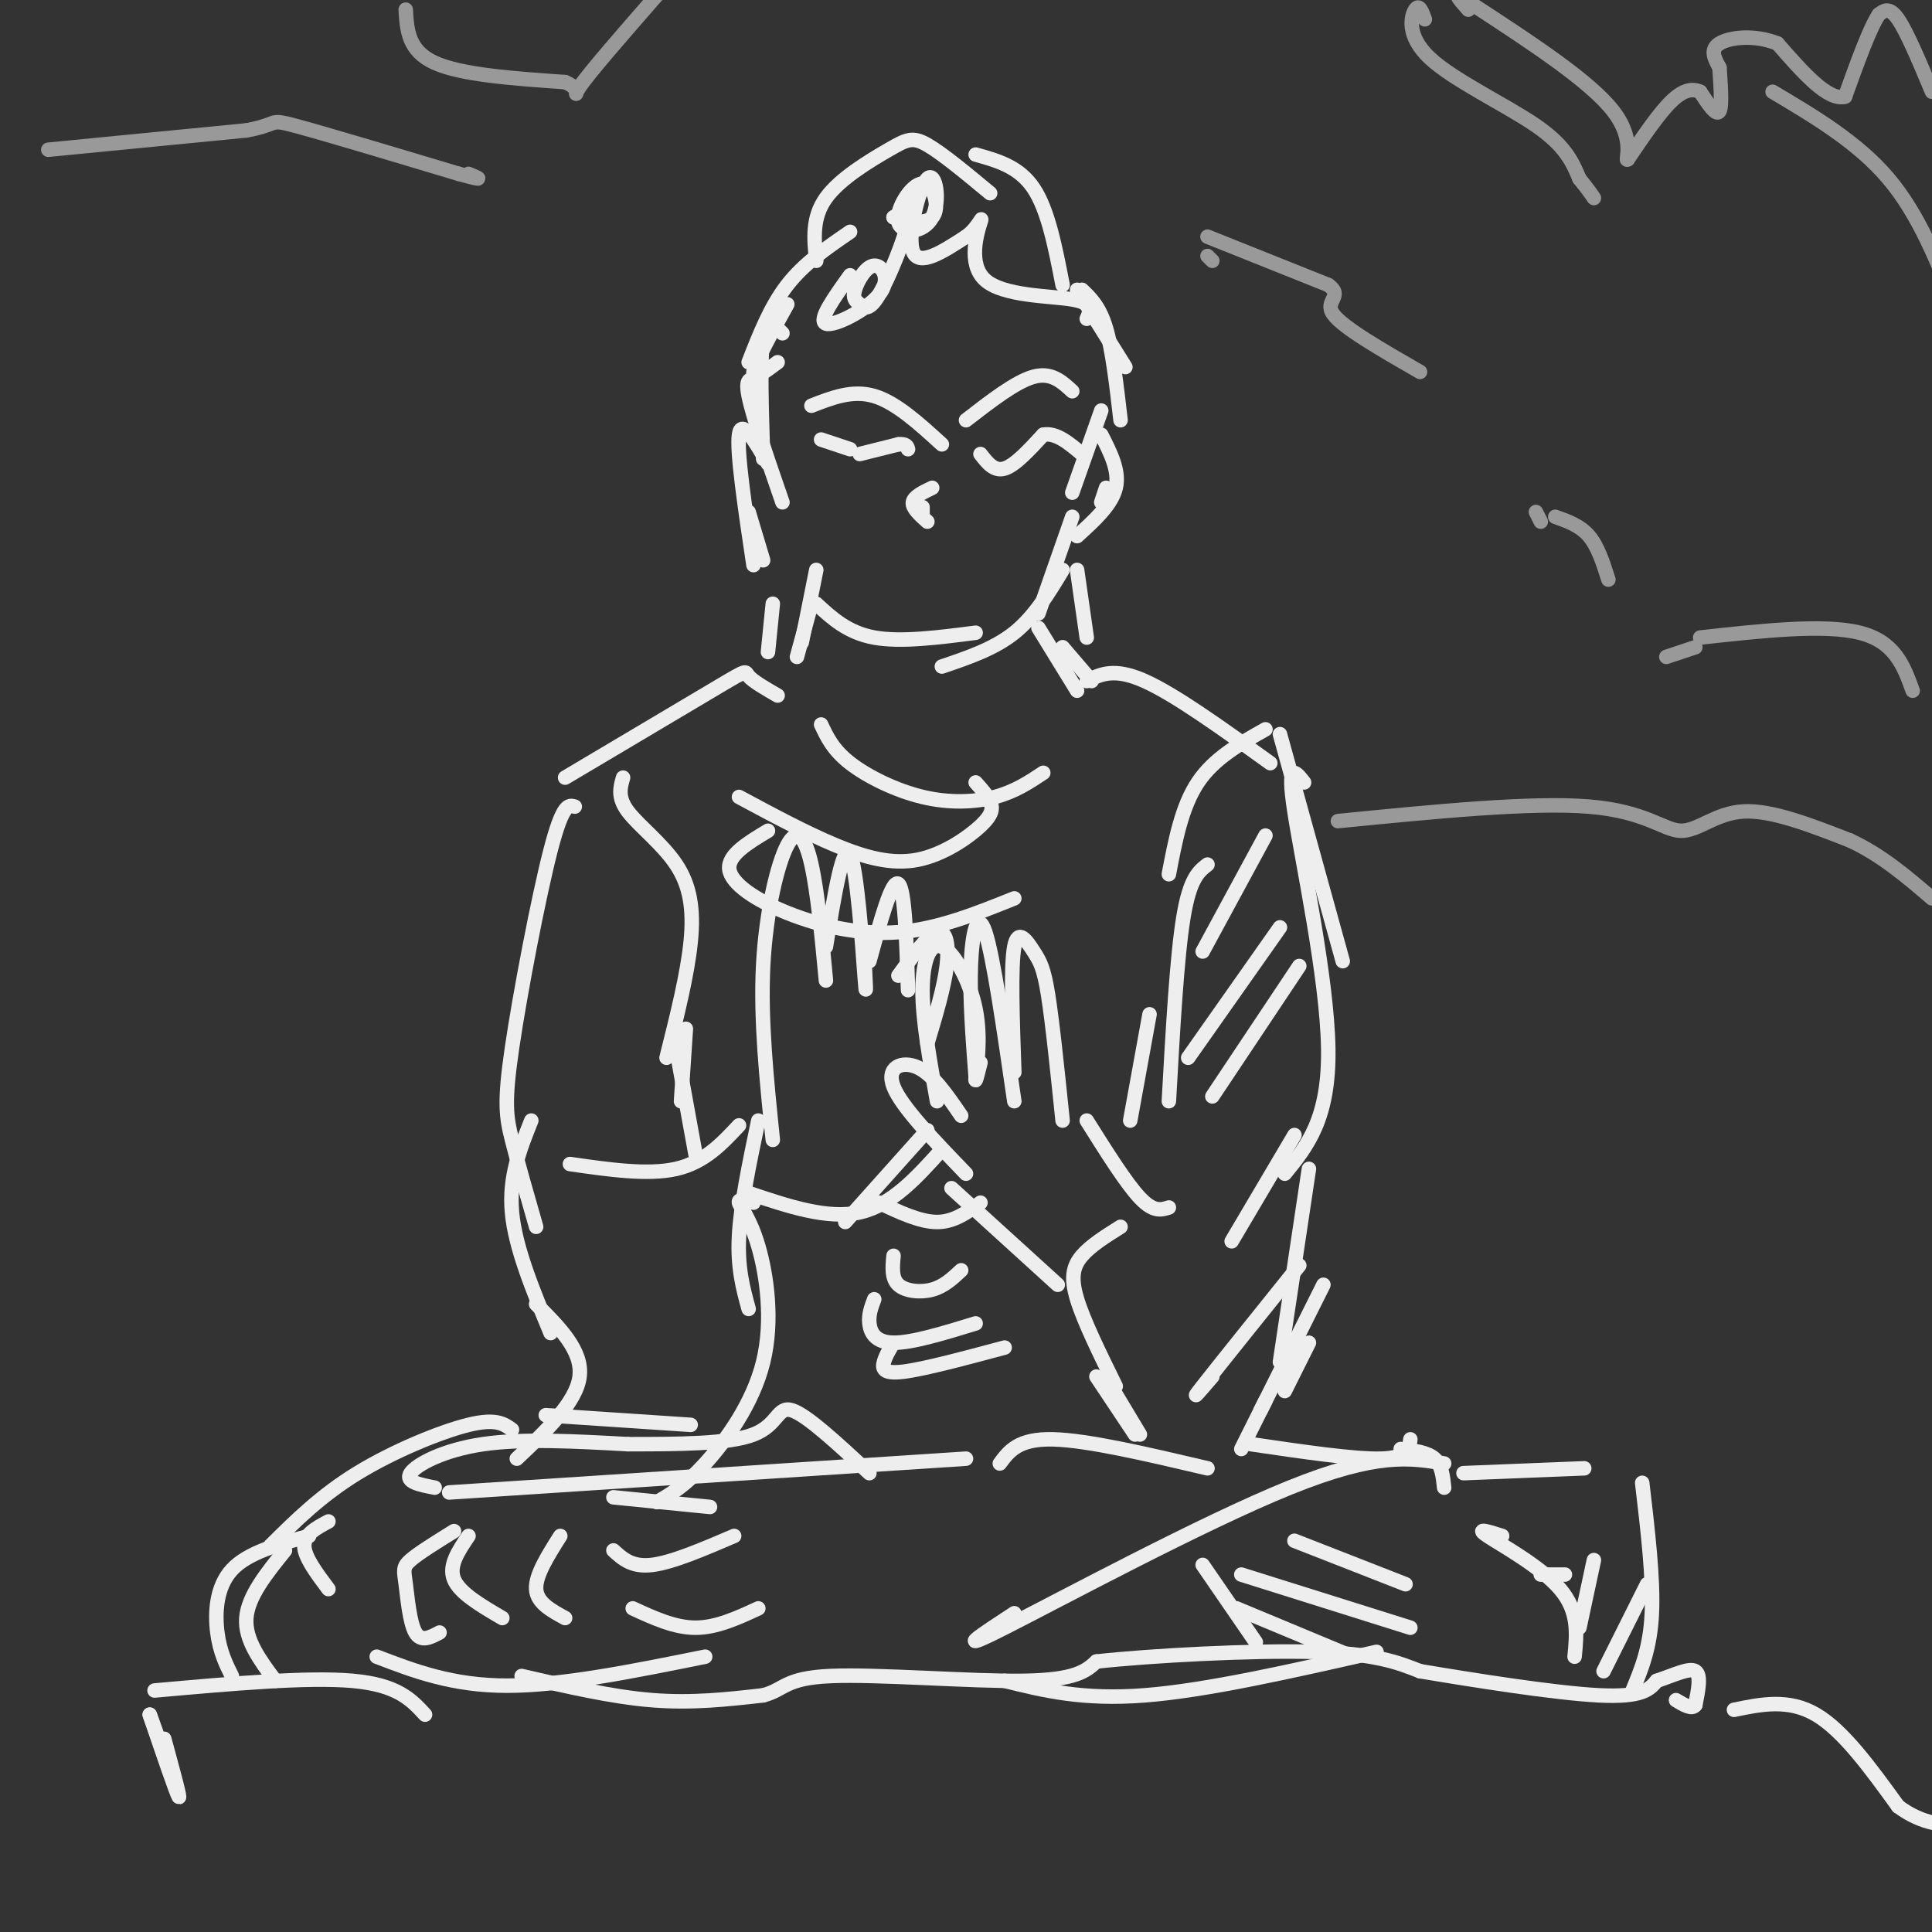 <svg viewBox='0 0 400 400' version='1.1' xmlns='http://www.w3.org/2000/svg' xmlns:xlink='http://www.w3.org/1999/xlink'><rect x="0" y="0" width="400" height="400" fill="#333333" stroke="none"/><g fill='none' stroke='#999999' stroke-width='3' stroke-linecap='round' stroke-linejoin='round'><path d='M400,19c-2.583,-6.167 -5.167,-12.333 -7,-15c-1.833,-2.667 -2.917,-1.833 -4,-1'/><path d='M389,3c-1.833,2.667 -4.417,9.833 -7,17'/><path d='M382,20c-3.500,1.000 -8.750,-5.000 -14,-11'/><path d='M368,9c-4.844,-1.933 -9.956,-1.267 -12,0c-2.044,1.267 -1.022,3.133 0,5'/><path d='M356,14c0.178,2.956 0.622,7.844 0,9c-0.622,1.156 -2.311,-1.422 -4,-4'/><path d='M352,19c-1.556,-0.711 -3.444,-0.489 -6,2c-2.556,2.489 -5.778,7.244 -9,12'/><path d='M337,33c-0.778,0.622 1.778,-3.822 -3,-10c-4.778,-6.178 -16.889,-14.089 -29,-22'/><path d='M305,1c-5.000,-3.500 -3.000,-1.250 -1,1'/><path d='M295,4c-0.583,-1.625 -1.167,-3.250 -2,-2c-0.833,1.250 -1.917,5.375 3,10c4.917,4.625 15.833,9.750 22,14c6.167,4.250 7.583,7.625 9,11'/><path d='M327,37c2.000,2.500 2.500,3.250 3,4'/><path d='M251,54c0.000,0.000 -1.000,-1.000 -1,-1'/><path d='M250,49c0.000,0.000 25.000,10.000 25,10'/><path d='M275,59c3.311,2.356 -0.911,3.244 1,6c1.911,2.756 9.956,7.378 18,12'/><path d='M84,2c0.250,4.250 0.500,8.500 6,11c5.500,2.500 16.250,3.250 27,4'/><path d='M117,17c4.156,1.689 1.044,3.911 3,1c1.956,-2.911 8.978,-10.956 16,-19'/><path d='M10,31c0.000,0.000 41.000,-4.000 41,-4'/><path d='M51,27c7.089,-1.289 4.311,-2.511 10,-1c5.689,1.511 19.844,5.756 34,10'/><path d='M95,36c6.000,1.667 4.000,0.833 2,0'/><path d='M367,19c8.833,5.250 17.667,10.500 24,18c6.333,7.500 10.167,17.250 14,27'/><path d='M318,106c0.000,0.000 1.000,2.000 1,2'/><path d='M322,107c2.583,0.917 5.167,1.833 7,4c1.833,2.167 2.917,5.583 4,9'/><path d='M345,136c0.000,0.000 6.000,-2.000 6,-2'/><path d='M352,132c12.833,-1.417 25.667,-2.833 33,-1c7.333,1.833 9.167,6.917 11,12'/><path d='M277,170c20.083,-1.988 40.167,-3.976 52,-3c11.833,0.976 15.417,4.917 19,5c3.583,0.083 7.167,-3.690 13,-4c5.833,-0.310 13.917,2.845 22,6'/><path d='M383,174c6.500,3.000 11.750,7.500 17,12'/></g>
<g fill='none' stroke='#eeeeee' stroke-width='3' stroke-linecap='round' stroke-linejoin='round'><path d='M31,355c0.000,0.000 4.000,11.000 4,11'/><path d='M31,355c2.750,8.083 5.500,16.167 6,17c0.500,0.833 -1.250,-5.583 -3,-12'/><path d='M32,350c15.833,-1.417 31.667,-2.833 41,-2c9.333,0.833 12.167,3.917 15,7'/><path d='M78,343c7.833,3.000 15.667,6.000 27,6c11.333,0.000 26.167,-3.000 41,-6'/><path d='M108,347c9.333,2.167 18.667,4.333 27,5c8.333,0.667 15.667,-0.167 23,-1'/><path d='M158,351c4.524,-1.167 4.333,-3.583 14,-4c9.667,-0.417 29.190,1.167 40,1c10.810,-0.167 12.905,-2.083 15,-4'/><path d='M227,344c11.356,-1.244 32.244,-2.356 45,-2c12.756,0.356 17.378,2.178 22,4'/><path d='M294,346c11.111,1.867 27.889,4.533 37,5c9.111,0.467 10.556,-1.267 12,-3'/><path d='M343,348c3.644,-1.222 6.756,-2.778 8,-2c1.244,0.778 0.622,3.889 0,7'/><path d='M351,353c-0.667,1.000 -2.333,0.000 -4,-1'/><path d='M359,354c5.667,-1.167 11.333,-2.333 17,1c5.667,3.333 11.333,11.167 17,19'/><path d='M393,374c5.167,3.833 9.583,3.917 14,4'/><path d='M163,63c-3.333,6.000 -6.667,12.000 -7,14c-0.333,2.000 2.333,0.000 5,-2'/><path d='M162,69c-1.667,-1.667 -3.333,-3.333 -4,1c-0.667,4.333 -0.333,14.667 0,25'/><path d='M157,79c-1.417,-0.583 -2.833,-1.167 -2,3c0.833,4.167 3.917,13.083 7,22'/><path d='M159,96c-2.750,-4.750 -5.500,-9.500 -6,-6c-0.500,3.500 1.250,15.250 3,27'/><path d='M155,106c0.000,0.000 3.000,10.000 3,10'/><path d='M160,125c0.000,0.000 -1.000,10.000 -1,10'/><path d='M166,133c0.000,0.000 3.000,-15.000 3,-15'/><path d='M165,136c0.000,0.000 3.000,-11.000 3,-11'/><path d='M169,125c3.250,3.000 6.500,6.000 12,7c5.500,1.000 13.250,0.000 21,-1'/><path d='M195,138c5.417,-1.833 10.833,-3.667 15,-7c4.167,-3.333 7.083,-8.167 10,-13'/><path d='M215,127c0.000,0.000 7.000,-20.000 7,-20'/><path d='M155,75c2.250,-5.750 4.500,-11.500 8,-16c3.500,-4.500 8.250,-7.750 13,-11'/><path d='M169,54c-0.464,-4.452 -0.929,-8.905 2,-13c2.929,-4.095 9.250,-7.833 13,-10c3.750,-2.167 4.929,-2.762 8,-1c3.071,1.762 8.036,5.881 13,10'/><path d='M202,32c4.500,1.250 9.000,2.500 12,7c3.000,4.500 4.500,12.250 6,20'/><path d='M223,60c0.000,0.000 10.000,16.000 10,16'/><path d='M224,60c1.833,1.750 3.667,3.500 5,8c1.333,4.500 2.167,11.750 3,19'/><path d='M228,85c0.000,0.000 -6.000,17.000 -6,17'/><path d='M229,101c0.000,0.000 -1.000,3.000 -1,3'/><path d='M228,90c1.917,3.750 3.833,7.500 3,11c-0.833,3.500 -4.417,6.750 -8,10'/><path d='M223,118c0.000,0.000 2.000,14.000 2,14'/><path d='M215,130c0.000,0.000 8.000,13.000 8,13'/><path d='M220,134c0.000,0.000 6.000,7.000 6,7'/><path d='M225,141c2.833,-1.417 5.667,-2.833 12,0c6.333,2.833 16.167,9.917 26,17'/><path d='M262,151c-5.333,3.000 -10.667,6.000 -14,11c-3.333,5.000 -4.667,12.000 -6,19'/><path d='M250,179c-1.833,1.417 -3.667,2.833 -5,11c-1.333,8.167 -2.167,23.083 -3,38'/><path d='M238,210c0.000,0.000 -4.000,22.000 -4,22'/><path d='M265,152c0.000,0.000 13.000,47.000 13,47'/><path d='M270,162c-1.822,-2.333 -3.644,-4.667 -2,6c1.644,10.667 6.756,34.333 7,49c0.244,14.667 -4.378,20.333 -9,26'/><path d='M271,242c0.000,0.000 -6.000,40.000 -6,40'/><path d='M274,266c0.000,0.000 -13.000,26.000 -13,26'/><path d='M271,278c0.000,0.000 -5.000,10.000 -5,10'/><path d='M262,290c0.000,0.000 -5.000,10.000 -5,10'/><path d='M232,254c-3.089,1.933 -6.178,3.867 -8,6c-1.822,2.133 -2.378,4.467 -1,9c1.378,4.533 4.689,11.267 8,18'/><path d='M227,285c0.000,0.000 8.000,12.000 8,12'/><path d='M230,287c0.000,0.000 6.000,10.000 6,10'/><path d='M249,197c0.000,0.000 13.000,-24.000 13,-24'/><path d='M246,219c0.000,0.000 19.000,-27.000 19,-27'/><path d='M251,227c0.000,0.000 18.000,-27.000 18,-27'/><path d='M255,257c0.000,0.000 13.000,-22.000 13,-22'/><path d='M251,285c-2.500,2.917 -5.000,5.833 -2,2c3.000,-3.833 11.500,-14.417 20,-25'/><path d='M176,57c-3.356,4.689 -6.712,9.377 -5,10c1.712,0.623 8.492,-2.821 11,-6c2.508,-3.179 0.745,-6.094 -1,-6c-1.745,0.094 -3.473,3.196 -4,5c-0.527,1.804 0.147,2.308 1,3c0.853,0.692 1.883,1.571 4,-2c2.117,-3.571 5.319,-11.592 6,-15c0.681,-3.408 -1.160,-2.204 -3,-1'/><path d='M185,45c1.358,0.390 6.253,1.867 8,0c1.747,-1.867 0.348,-7.076 -2,-7c-2.348,0.076 -5.643,5.438 -5,8c0.643,2.562 5.224,2.326 7,-1c1.776,-3.326 0.747,-9.742 -1,-8c-1.747,1.742 -4.214,11.640 -3,15c1.214,3.360 6.107,0.180 11,-3'/><path d='M200,49c2.598,-1.820 3.593,-4.869 3,-3c-0.593,1.869 -2.775,8.657 1,12c3.775,3.343 13.507,3.241 18,4c4.493,0.759 3.746,2.380 3,4'/><path d='M161,144c-2.578,-1.489 -5.156,-2.978 -6,-4c-0.844,-1.022 0.044,-1.578 -6,2c-6.044,3.578 -19.022,11.289 -32,19'/><path d='M129,161c-0.589,2.048 -1.179,4.095 1,7c2.179,2.905 7.125,6.667 10,11c2.875,4.333 3.679,9.238 3,16c-0.679,6.762 -2.839,15.381 -5,24'/><path d='M140,217c0.000,0.000 4.000,22.000 4,22'/><path d='M142,213c0.000,0.000 -1.000,15.000 -1,15'/><path d='M119,167c-1.238,-0.375 -2.476,-0.750 -5,9c-2.524,9.750 -6.333,29.625 -8,41c-1.667,11.375 -1.190,14.250 0,19c1.190,4.750 3.095,11.375 5,18'/><path d='M110,232c-2.333,5.833 -4.667,11.667 -4,19c0.667,7.333 4.333,16.167 8,25'/><path d='M111,270c4.833,4.833 9.667,9.667 9,15c-0.667,5.333 -6.833,11.167 -13,17'/><path d='M118,241c8.083,1.167 16.167,2.333 22,1c5.833,-1.333 9.417,-5.167 13,-9'/><path d='M157,232c-1.833,8.750 -3.667,17.500 -4,24c-0.333,6.500 0.833,10.750 2,15'/><path d='M156,249c-1.611,-0.447 -3.222,-0.893 -3,0c0.222,0.893 2.276,3.126 4,9c1.724,5.874 3.118,15.389 1,24c-2.118,8.611 -7.748,16.317 -12,21c-4.252,4.683 -7.126,6.341 -10,8'/><path d='M113,293c0.000,0.000 30.000,2.000 30,2'/><path d='M182,249c4.250,2.000 8.500,4.000 12,4c3.500,0.000 6.250,-2.000 9,-4'/><path d='M185,260c-0.222,2.333 -0.444,4.667 1,6c1.444,1.333 4.556,1.667 7,1c2.444,-0.667 4.222,-2.333 6,-4'/><path d='M181,269c-0.600,1.578 -1.200,3.156 -1,5c0.200,1.844 1.200,3.956 5,4c3.800,0.044 10.400,-1.978 17,-4'/><path d='M185,278c-0.822,1.356 -1.644,2.711 -2,4c-0.356,1.289 -0.244,2.511 4,2c4.244,-0.511 12.622,-2.756 21,-5'/><path d='M170,150c1.226,2.619 2.452,5.238 6,8c3.548,2.762 9.417,5.667 15,7c5.583,1.333 10.881,1.095 15,0c4.119,-1.095 7.060,-3.048 10,-5'/><path d='M153,165c6.901,3.708 13.802,7.416 20,10c6.198,2.584 11.692,4.043 17,3c5.308,-1.043 10.429,-4.589 13,-7c2.571,-2.411 2.592,-3.689 2,-5c-0.592,-1.311 -1.796,-2.656 -3,-4'/><path d='M159,172c-4.196,2.524 -8.393,5.048 -8,8c0.393,2.952 5.375,6.333 12,9c6.625,2.667 14.893,4.619 23,4c8.107,-0.619 16.054,-3.810 24,-7'/><path d='M160,236c-1.280,-12.411 -2.560,-24.821 -2,-36c0.560,-11.179 2.958,-21.125 5,-25c2.042,-3.875 3.726,-1.679 5,4c1.274,5.679 2.137,14.839 3,24'/><path d='M171,196c1.778,-10.867 3.556,-21.733 5,-19c1.444,2.733 2.556,19.067 3,25c0.444,5.933 0.222,1.467 0,-3'/><path d='M180,199c2.333,-8.500 4.667,-17.000 6,-16c1.333,1.000 1.667,11.500 2,22'/><path d='M186,202c3.067,-4.222 6.133,-8.444 8,-9c1.867,-0.556 2.533,2.556 2,7c-0.533,4.444 -2.267,10.222 -4,16'/><path d='M155,247c8.167,2.750 16.333,5.500 23,4c6.667,-1.500 11.833,-7.250 17,-13'/><path d='M175,253c0.000,0.000 17.000,-19.000 17,-19'/><path d='M200,243c-6.689,-6.933 -13.378,-13.867 -15,-18c-1.622,-4.133 1.822,-5.467 5,-4c3.178,1.467 6.089,5.733 9,10'/><path d='M194,228c-1.507,-8.424 -3.014,-16.848 -3,-23c0.014,-6.152 1.550,-10.030 4,-9c2.450,1.030 5.813,6.970 7,13c1.187,6.030 0.196,12.152 0,14c-0.196,1.848 0.402,-0.576 1,-3'/><path d='M202,223c-0.622,-8.156 -1.244,-16.311 -1,-23c0.244,-6.689 1.356,-11.911 3,-7c1.644,4.911 3.822,19.956 6,35'/><path d='M210,222c-0.381,-10.988 -0.762,-21.976 0,-26c0.762,-4.024 2.667,-1.083 4,1c1.333,2.083 2.095,3.310 3,9c0.905,5.690 1.952,15.845 3,26'/><path d='M225,232c4.083,6.500 8.167,13.000 11,16c2.833,3.000 4.417,2.500 6,2'/><path d='M197,246c0.000,0.000 22.000,20.000 22,20'/><path d='M48,347c-1.244,-2.511 -2.489,-5.022 -3,-9c-0.511,-3.978 -0.289,-9.422 3,-13c3.289,-3.578 9.644,-5.289 16,-7'/><path d='M56,320c5.244,-5.200 10.489,-10.400 18,-15c7.511,-4.600 17.289,-8.600 23,-10c5.711,-1.400 7.356,-0.200 9,1'/><path d='M90,308c-3.111,-0.600 -6.222,-1.200 -5,-3c1.222,-1.800 6.778,-4.800 15,-6c8.222,-1.200 19.111,-0.600 30,0'/><path d='M130,299c10.238,0.000 20.833,0.000 26,-2c5.167,-2.000 4.905,-6.000 8,-5c3.095,1.000 9.548,7.000 16,13'/><path d='M93,309c0.000,0.000 107.000,-7.000 107,-7'/><path d='M210,334c-6.689,4.378 -13.378,8.756 -2,3c11.378,-5.756 40.822,-21.644 59,-29c18.178,-7.356 25.089,-6.178 32,-5'/><path d='M299,308c-0.250,-2.333 -0.500,-4.667 -2,-6c-1.500,-1.333 -4.250,-1.667 -7,-2'/><path d='M292,298c-0.250,1.917 -0.500,3.833 -6,4c-5.500,0.167 -16.250,-1.417 -27,-3'/><path d='M250,304c-12.417,-2.917 -24.833,-5.833 -32,-6c-7.167,-0.167 -9.083,2.417 -11,5'/><path d='M303,305c0.000,0.000 25.000,-1.000 25,-1'/><path d='M340,307c1.167,9.917 2.333,19.833 2,27c-0.333,7.167 -2.167,11.583 -4,16'/><path d='M341,328c0.000,0.000 -9.000,18.000 -9,18'/><path d='M208,348c8.083,2.000 16.167,4.000 29,3c12.833,-1.000 30.417,-5.000 48,-9'/><path d='M268,319c0.000,0.000 23.000,9.000 23,9'/><path d='M257,326c0.000,0.000 35.000,11.000 35,11'/><path d='M249,324c0.000,0.000 11.000,16.000 11,16'/><path d='M256,333c0.000,0.000 24.000,10.000 24,10'/><path d='M324,326c0.000,0.000 -5.000,0.000 -5,0'/><path d='M311,318c-2.867,-0.911 -5.733,-1.822 -3,0c2.733,1.822 11.067,6.378 15,11c3.933,4.622 3.467,9.311 3,14'/><path d='M330,323c0.000,0.000 -3.000,14.000 -3,14'/><path d='M127,310c0.000,0.000 20.000,2.000 20,2'/><path d='M127,321c1.917,1.750 3.833,3.500 8,3c4.167,-0.500 10.583,-3.250 17,-6'/><path d='M131,333c4.333,2.000 8.667,4.000 13,4c4.333,0.000 8.667,-2.000 13,-4'/><path d='M116,318c-2.583,4.083 -5.167,8.167 -5,11c0.167,2.833 3.083,4.417 6,6'/><path d='M97,318c-2.083,3.083 -4.167,6.167 -3,9c1.167,2.833 5.583,5.417 10,8'/><path d='M94,317c-3.661,2.268 -7.321,4.536 -9,6c-1.679,1.464 -1.375,2.125 -1,5c0.375,2.875 0.821,7.964 2,10c1.179,2.036 3.089,1.018 5,0'/><path d='M68,315c-2.500,1.333 -5.000,2.667 -5,5c0.000,2.333 2.500,5.667 5,9'/><path d='M59,321c-3.833,4.750 -7.667,9.500 -8,14c-0.333,4.500 2.833,8.750 6,13'/><path d='M168,84c4.250,-1.667 8.500,-3.333 13,-2c4.500,1.333 9.250,5.667 14,10'/><path d='M200,87c5.167,-4.000 10.333,-8.000 14,-9c3.667,-1.000 5.833,1.000 8,3'/><path d='M203,94c1.417,1.833 2.833,3.667 5,3c2.167,-0.667 5.083,-3.833 8,-7'/><path d='M216,90c2.667,-0.500 5.333,1.750 8,4'/><path d='M170,91c0.000,0.000 6.000,2.000 6,2'/><path d='M178,94c0.000,0.000 8.000,-2.000 8,-2'/><path d='M186,92c1.667,-0.167 1.833,0.417 2,1'/><path d='M191,105c0.000,0.000 0.000,2.000 0,2'/><path d='M192,108c-1.583,-1.417 -3.167,-2.833 -3,-4c0.167,-1.167 2.083,-2.083 4,-3'/></g>
</svg>